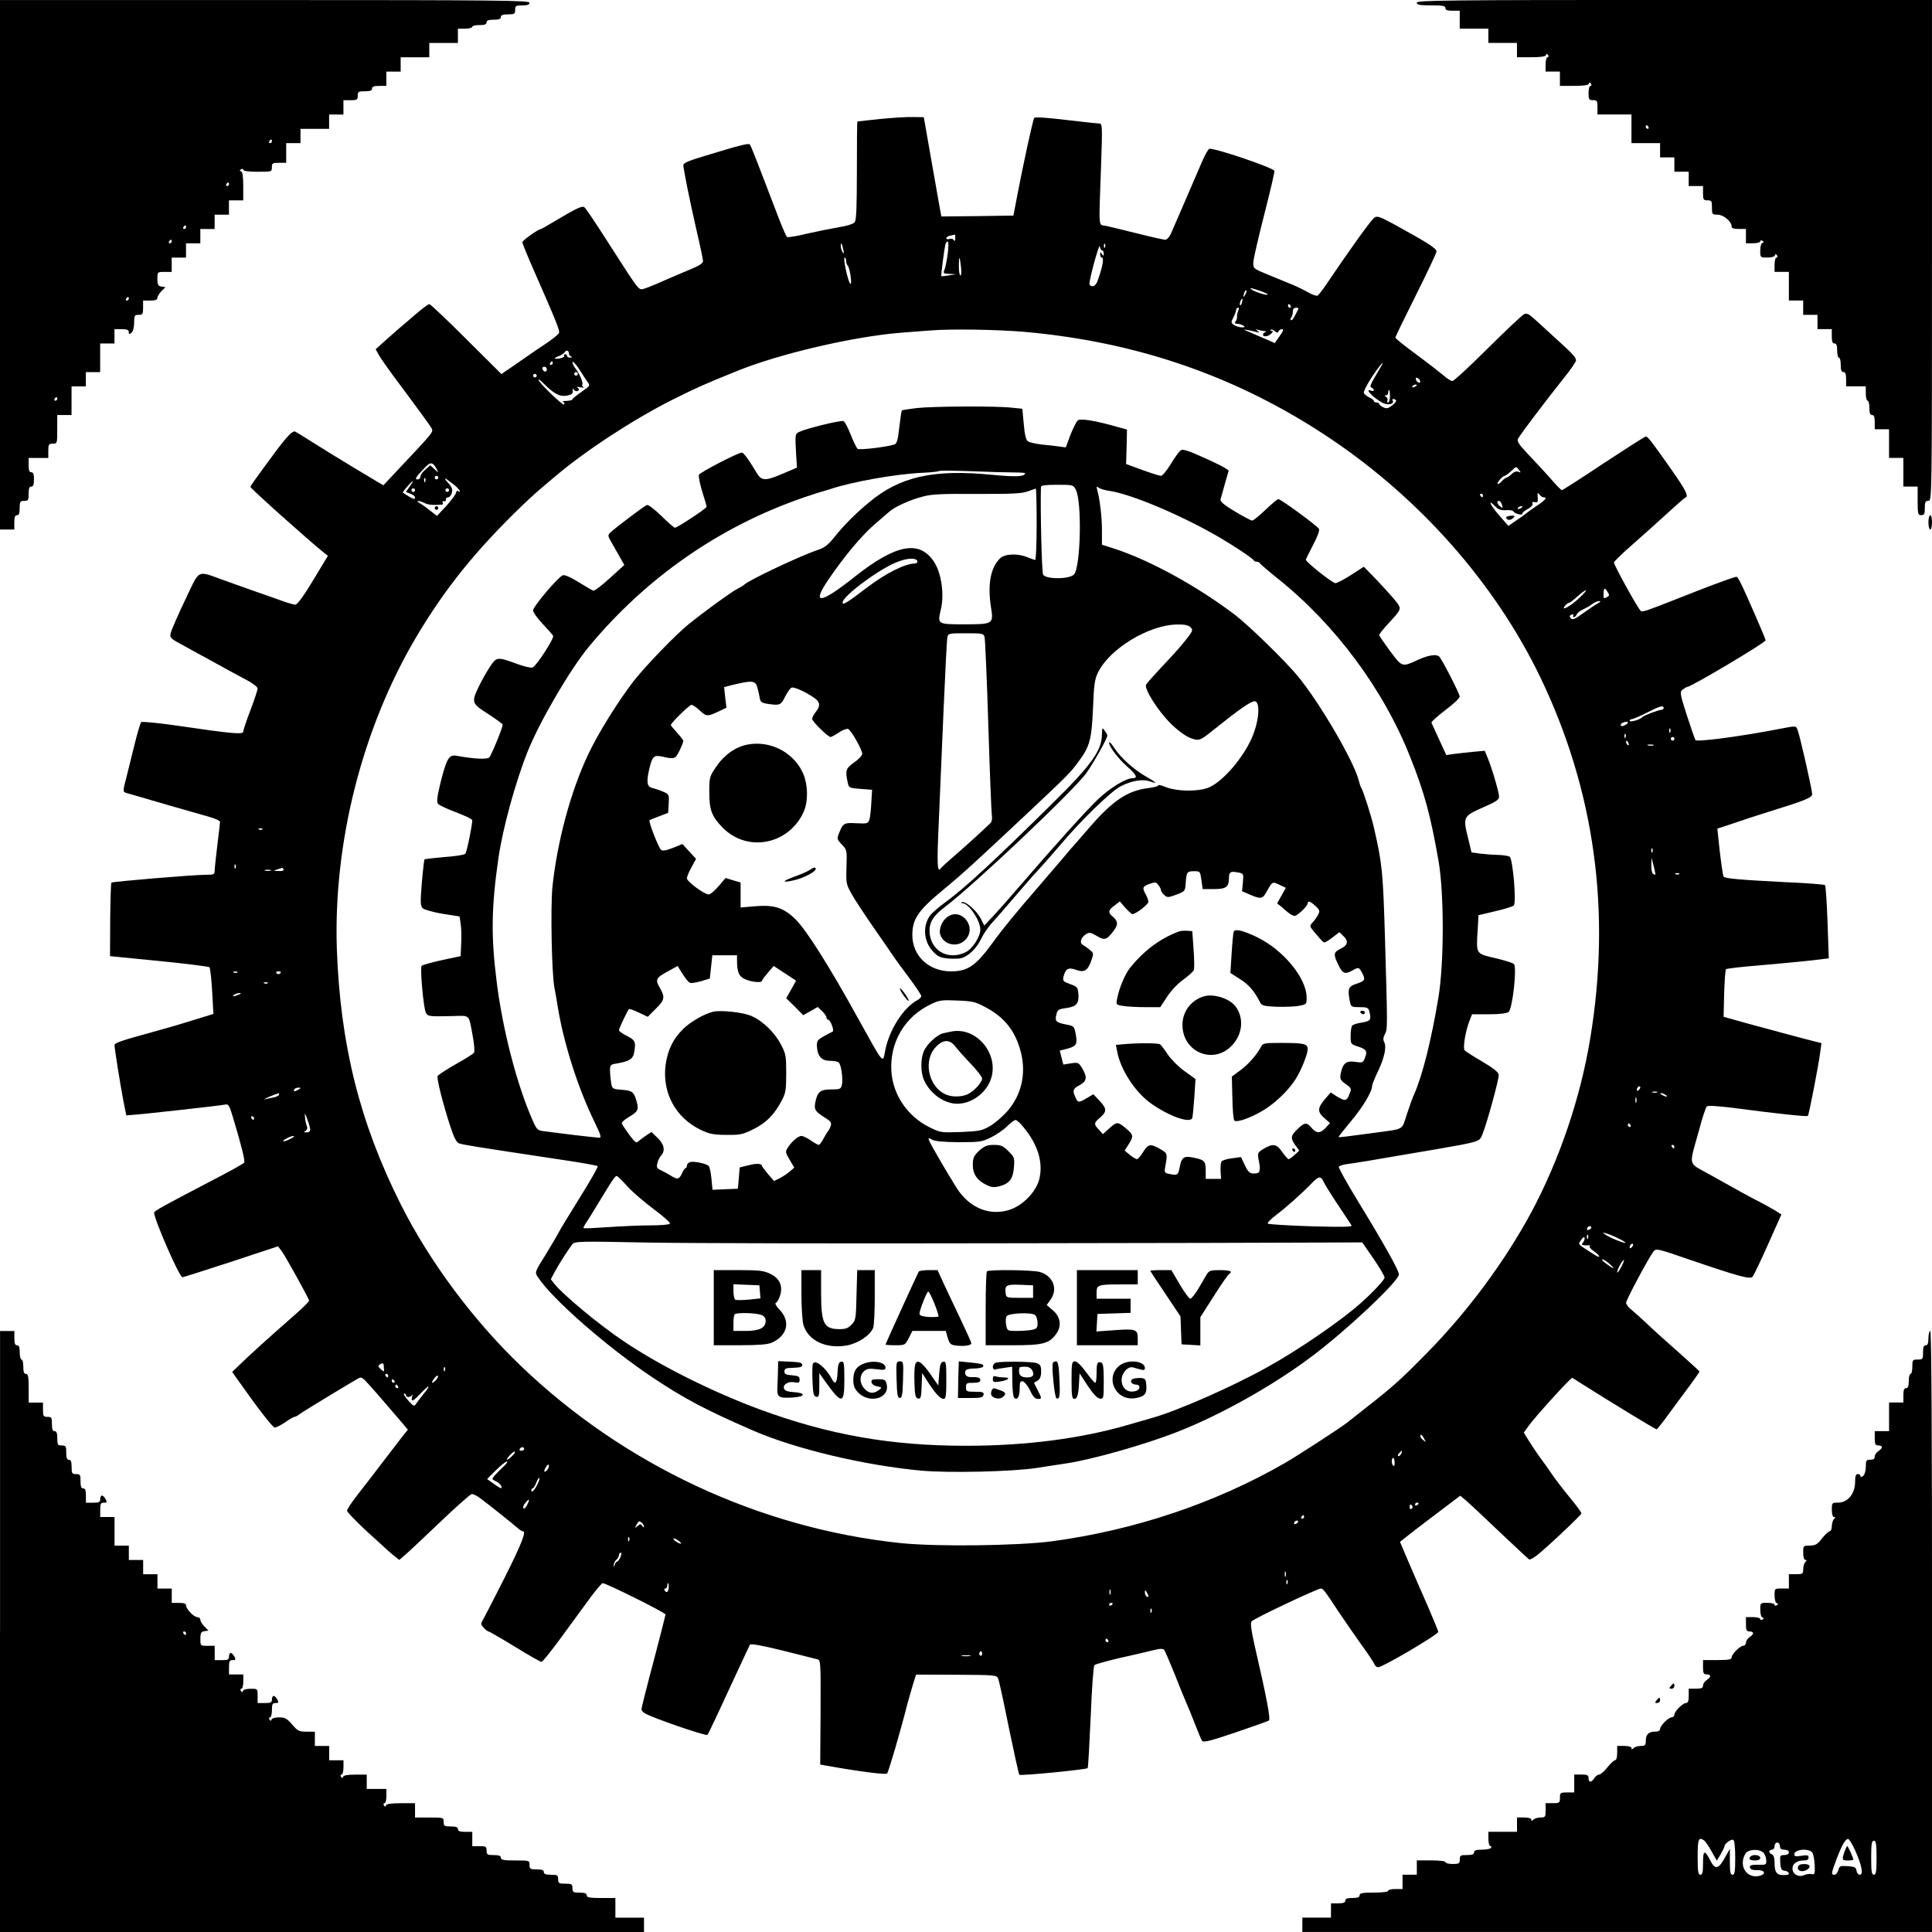 <?xml version="1.0" standalone="no"?>
<!DOCTYPE svg PUBLIC "-//W3C//DTD SVG 20010904//EN"
 "http://www.w3.org/TR/2001/REC-SVG-20010904/DTD/svg10.dtd">
<svg version="1.0" xmlns="http://www.w3.org/2000/svg"
 width="1080pt" height="1080pt" viewBox="0 0 1080 1080"
 preserveAspectRatio="xMidYMid meet">

<g transform="translate(0,1080) scale(0.1,-0.1)"
fill="#000000" stroke="none">
<path d="M0 9320 l0 -1480 40 0 40 0 0 40 c0 29 4 40 15 40 11 0 15 11 15 40
0 36 3 40 25 40 23 0 25 4 25 40 0 29 4 40 15 40 11 0 15 11 15 40 0 29 -4 40
-15 40 -11 0 -15 11 -15 40 l0 40 55 0 55 0 0 40 c0 36 3 40 25 40 25 0 25 1
25 80 l0 80 40 0 40 0 0 80 0 80 40 0 40 0 0 40 0 40 40 0 40 0 0 80 0 80 40
0 40 0 0 40 0 40 40 0 c30 0 40 -4 40 -16 0 -14 3 -14 15 -4 9 8 15 30 15 56
0 40 2 44 25 44 23 0 25 4 25 40 l0 40 40 0 c29 0 40 4 40 15 0 8 10 25 23 38
l22 22 -22 3 c-19 3 -23 10 -23 43 0 39 0 39 40 39 l40 0 0 40 0 40 40 0 40 0
0 40 0 40 40 0 40 0 0 40 0 40 40 0 40 0 0 40 0 40 40 0 40 0 0 40 0 40 40 0
40 0 0 79 c0 53 -4 81 -12 83 -9 3 -9 6 0 12 7 4 12 2 12 -3 0 -7 30 -11 80
-11 79 0 80 0 80 25 0 23 4 25 40 25 l40 0 0 55 0 55 40 0 40 0 0 40 0 40 80
0 80 0 0 40 0 40 40 0 40 0 0 40 0 40 40 0 c36 0 40 3 40 25 0 23 4 25 40 25
29 0 40 4 40 15 0 11 11 15 40 15 l40 0 0 40 0 40 40 0 40 0 0 40 0 40 80 0
80 0 0 40 0 40 80 0 80 0 0 40 0 40 40 0 c22 0 40 5 40 10 0 6 18 10 40 10 29
0 40 4 40 15 0 11 11 15 40 15 29 0 40 4 40 15 0 11 11 15 40 15 36 0 40 3 40
25 0 23 4 25 40 25 29 0 40 4 40 15 0 13 -171 15 -1480 15 l-1480 0 0 -1480z
m1520 690 c0 -5 -5 -10 -11 -10 -5 0 -7 5 -4 10 3 6 8 10 11 10 2 0 4 -4 4
-10z m-240 -240 c0 -5 -5 -10 -11 -10 -5 0 -7 5 -4 10 3 6 8 10 11 10 2 0 4
-4 4 -10z m-240 -240 c0 -5 -5 -10 -11 -10 -5 0 -7 5 -4 10 3 6 8 10 11 10 2
0 4 -4 4 -10z m-80 -80 c0 -5 -5 -10 -11 -10 -5 0 -7 5 -4 10 3 6 8 10 11 10
2 0 4 -4 4 -10z m-240 -320 c0 -5 -5 -10 -11 -10 -5 0 -7 5 -4 10 3 6 8 10 11
10 2 0 4 -4 4 -10z m-400 -560 c0 -5 -5 -10 -11 -10 -5 0 -7 5 -4 10 3 6 8 10
11 10 2 0 4 -4 4 -10z"/>
<path d="M7920 10785 c0 -12 16 -15 80 -15 64 0 80 -3 80 -15 0 -11 11 -15 40
-15 l40 0 0 -50 0 -50 80 0 80 0 0 -40 0 -40 80 0 80 0 0 -40 0 -40 79 0 c53
0 81 4 83 12 3 9 6 9 12 0 4 -7 2 -12 -3 -12 -6 0 -11 -18 -11 -40 l0 -40 40
0 40 0 0 -40 0 -40 79 0 c53 0 81 4 83 12 3 9 6 9 12 0 4 -7 2 -12 -3 -12 -6
0 -11 -18 -11 -40 0 -36 3 -40 25 -40 23 0 25 -4 25 -40 l0 -40 95 0 95 0 0
-80 0 -80 80 0 80 0 0 -40 0 -40 40 0 40 0 0 -40 0 -40 40 0 40 0 0 -40 0 -40
40 0 40 0 0 -40 c0 -36 3 -40 25 -40 23 0 25 -4 25 -40 0 -38 1 -40 31 -40 33
0 79 -38 79 -66 0 -10 12 -14 40 -14 l40 0 0 -40 0 -40 40 0 c22 0 40 5 40 11
0 5 5 7 12 3 9 -6 9 -9 0 -12 -7 -2 -12 -21 -12 -43 0 -39 0 -39 39 -39 22 0
41 5 43 12 3 9 6 9 12 0 4 -7 2 -12 -3 -12 -6 0 -11 -18 -11 -40 l0 -40 40 0
40 0 0 -80 0 -80 40 0 40 0 0 -40 0 -40 40 0 40 0 0 -40 0 -40 40 0 40 0 0
-40 c0 -29 4 -40 15 -40 11 0 15 -11 15 -40 0 -22 5 -40 10 -40 6 0 10 -18 10
-40 0 -29 4 -40 15 -40 11 0 15 -11 15 -40 l0 -40 55 0 55 0 0 -40 c0 -22 5
-40 10 -40 6 0 10 -18 10 -40 0 -29 4 -40 15 -40 11 0 15 -11 15 -40 l0 -40
40 0 40 0 0 -80 0 -80 40 0 40 0 0 -80 0 -80 40 0 40 0 0 -80 c0 -73 2 -80 20
-80 17 0 20 7 20 40 0 33 3 40 20 40 20 0 20 7 20 1400 l0 1400 -1440 0
c-1273 0 -1440 -2 -1440 -15z m1295 -695 c3 -5 1 -10 -4 -10 -6 0 -11 5 -11
10 0 6 2 10 4 10 3 0 8 -4 11 -10z"/>
<path d="M4920 10135 c-69 -8 -126 -14 -127 -14 -2 -1 -3 -124 -3 -274 0 -203
-3 -277 -12 -289 -8 -10 -43 -21 -88 -28 -41 -7 -121 -23 -178 -36 -56 -14
-107 -22 -112 -19 -5 3 -24 47 -44 98 -128 335 -158 413 -165 420 -7 7 -60 -6
-246 -63 -100 -30 -125 -41 -125 -54 0 -20 38 -209 74 -365 20 -85 36 -162 36
-171 0 -10 -21 -25 -57 -40 -32 -13 -102 -43 -155 -66 -53 -24 -108 -46 -121
-49 -27 -7 -24 -11 -185 240 -96 150 -137 210 -146 217 -12 8 -43 -6 -149 -69
-48 -29 -90 -53 -92 -53 -15 0 -105 -64 -105 -74 0 -7 29 -77 64 -157 125
-284 146 -337 141 -350 -3 -8 -34 -33 -68 -56 -34 -22 -93 -63 -132 -90 -38
-27 -82 -57 -96 -66 l-26 -18 -197 196 c-107 107 -200 195 -206 195 -6 0 -41
-26 -78 -58 -37 -32 -80 -69 -96 -82 -16 -14 -51 -45 -77 -68 l-49 -44 17 -31
c9 -18 75 -111 148 -207 72 -97 137 -186 144 -198 15 -29 30 -10 -205 -260
l-61 -65 -154 92 c-85 51 -192 117 -239 147 -47 30 -91 57 -99 61 -15 7 -44
-23 -107 -107 -116 -157 -144 -196 -144 -202 0 -8 325 -299 409 -366 l24 -19
-82 -136 c-53 -88 -89 -137 -100 -137 -9 0 -41 9 -71 20 -30 11 -95 34 -145
51 -49 17 -130 46 -180 64 -159 57 -135 69 -221 -111 -41 -86 -77 -169 -80
-184 -6 -25 -1 -30 78 -72 45 -25 103 -57 128 -70 77 -43 152 -84 218 -119 36
-19 62 -39 62 -48 0 -9 -18 -63 -40 -121 -22 -57 -40 -111 -40 -119 0 -18 -59
-13 -352 30 -116 17 -214 27 -219 22 -4 -4 -22 -64 -39 -133 -17 -69 -37 -151
-45 -182 -19 -72 -19 -75 3 -81 91 -27 419 -122 464 -134 32 -9 58 -21 58 -27
0 -6 -7 -65 -15 -131 -8 -66 -15 -130 -15 -142 0 -21 -5 -23 -47 -23 -71 0
-524 -38 -530 -44 -3 -3 -6 -96 -7 -208 l-1 -203 274 -27 c151 -15 278 -31
282 -35 4 -4 11 -65 15 -135 l7 -126 -114 -35 c-63 -20 -166 -50 -229 -67
-165 -45 -210 -60 -210 -72 0 -18 32 -219 49 -308 l17 -85 39 3 c70 5 489 52
512 57 20 5 25 -2 47 -77 48 -160 67 -238 61 -247 -3 -6 -90 -54 -193 -107
-262 -137 -306 -161 -310 -172 -7 -22 140 -362 158 -362 4 0 126 39 271 86
l263 87 20 -26 c17 -21 142 -246 154 -277 2 -4 -34 -40 -80 -80 -147 -129
-252 -224 -301 -272 l-49 -47 23 -33 c119 -169 203 -278 215 -278 9 0 35 14
59 30 24 17 48 30 52 30 5 0 18 7 28 15 17 13 239 148 318 194 27 16 28 16 65
-24 20 -22 60 -67 88 -100 28 -33 70 -82 93 -108 l41 -49 -25 -31 c-14 -18
-65 -84 -113 -147 -48 -63 -113 -148 -145 -188 -31 -40 -57 -79 -57 -87 0 -7
48 -57 107 -112 60 -54 110 -100 113 -103 3 -3 20 -18 38 -33 l34 -27 36 31
c21 18 108 100 195 183 87 83 165 152 173 154 7 2 31 -9 51 -25 51 -38 183
-144 207 -165 11 -10 24 -18 29 -18 20 0 -6 -68 -101 -257 -55 -109 -108 -212
-118 -230 -18 -31 -18 -32 0 -52 11 -12 23 -21 27 -21 4 0 70 -38 147 -85 76
-47 143 -85 149 -85 6 0 57 64 114 142 57 78 130 177 161 220 32 43 62 78 67
78 20 0 351 -165 351 -175 0 -5 -30 -123 -66 -260 -37 -138 -67 -258 -68 -268
-1 -13 14 -25 54 -41 106 -43 309 -111 315 -104 3 3 57 116 118 249 62 134
116 249 119 255 5 7 62 -3 180 -32 95 -24 183 -46 195 -49 21 -5 21 -5 20
-297 l-2 -292 40 -7 c179 -32 327 -51 334 -43 8 9 74 234 112 384 11 41 27 96
35 122 l15 47 226 -1 c218 -1 225 -2 233 -22 5 -12 32 -136 60 -276 29 -140
55 -258 58 -261 8 -7 373 29 382 37 3 3 10 132 17 286 6 154 15 284 21 290 5
5 67 22 138 39 71 16 155 35 186 43 43 11 59 11 66 3 5 -7 30 -66 57 -132 26
-66 55 -138 65 -160 10 -22 32 -76 49 -120 17 -44 35 -87 40 -95 8 -12 37 -5
186 45 97 33 182 63 188 67 11 7 -13 131 -81 426 -17 76 -23 118 -16 128 8 14
368 184 388 184 12 0 25 -17 99 -130 35 -52 92 -135 128 -185 36 -49 68 -98
72 -108 3 -9 13 -17 21 -17 25 0 336 183 336 198 0 4 -26 68 -58 142 -33 74
-81 186 -108 248 l-48 113 34 27 c18 15 94 73 168 129 l135 102 31 -26 c17
-14 102 -94 189 -177 88 -83 162 -152 166 -154 4 -1 21 8 39 21 48 36 252 228
252 237 0 5 -21 35 -47 67 -58 71 -103 129 -125 163 -9 14 -35 50 -57 80 -22
30 -52 75 -66 98 l-27 44 26 36 c37 52 238 273 245 270 3 -2 40 -25 81 -51
128 -81 384 -237 390 -237 3 0 35 39 70 88 35 48 88 119 117 158 29 40 53 74
53 77 0 3 -53 51 -117 108 -65 57 -145 129 -178 161 -33 31 -72 66 -87 78 -16
12 -28 29 -28 38 0 15 123 246 153 286 14 19 21 17 212 -49 270 -92 327 -107
342 -92 6 7 45 88 86 180 l75 168 -36 23 c-21 12 -59 34 -87 48 -57 29 -126
67 -279 153 -123 69 -116 39 -59 245 18 69 38 129 44 135 6 6 57 3 147 -8 248
-33 412 -50 418 -45 6 6 59 278 69 355 l7 52 -44 11 c-57 14 -190 50 -363 97
l-140 39 3 129 c2 72 7 133 10 137 4 4 90 14 192 22 102 9 230 21 284 27 l99
12 -7 201 c-4 110 -10 204 -14 208 -4 4 -106 12 -227 17 -250 13 -333 20 -340
31 -5 8 -19 109 -29 211 l-6 57 88 29 c48 17 134 45 192 63 210 65 250 81 250
101 0 24 -67 319 -80 354 -11 30 -4 29 -105 10 -210 -41 -460 -74 -467 -62 -5
7 -26 70 -49 140 -39 123 -40 129 -22 143 10 7 21 14 25 14 22 1 438 248 438
261 0 8 -112 266 -138 317 -9 19 -20 36 -24 38 -4 2 -103 -33 -220 -79 -302
-119 -308 -121 -317 -111 -21 22 -151 259 -149 270 2 7 50 54 108 104 58 51
145 129 194 174 48 44 92 83 97 84 20 8 5 39 -80 160 -108 154 -130 182 -141
182 -5 0 -111 -68 -236 -150 -124 -83 -229 -150 -233 -150 -4 0 -34 30 -66 68
-33 37 -88 97 -124 134 -52 55 -62 71 -55 86 10 20 150 206 257 340 37 46 67
90 67 97 0 17 -20 39 -110 120 -41 38 -94 86 -118 108 -34 31 -47 38 -62 31
-11 -5 -102 -91 -203 -191 -101 -101 -190 -183 -198 -183 -8 0 -30 14 -49 31
-19 16 -87 69 -152 117 -65 48 -118 90 -118 95 0 4 52 111 115 237 63 126 115
236 115 244 0 18 -47 48 -246 157 -78 42 -89 45 -107 27 -31 -33 -132 -174
-270 -378 -17 -25 -36 -48 -41 -52 -6 -4 -29 4 -52 17 -23 13 -63 33 -90 44
-27 11 -87 36 -134 55 -83 34 -85 35 -84 68 0 18 28 139 61 268 33 129 59 240
57 245 -7 18 -341 131 -364 123 -6 -2 -24 -33 -39 -68 -115 -268 -164 -379
-176 -407 -8 -18 -22 -33 -31 -33 -9 0 -77 15 -152 34 -76 19 -155 38 -177 43
-47 10 -43 -33 -30 336 8 229 7 237 -11 237 -10 0 -95 9 -188 20 -105 13 -172
17 -175 11 -7 -11 -61 -258 -94 -431 l-22 -115 -202 -3 -201 -2 -13 72 c-7 40
-29 165 -49 278 l-36 205 -59 1 c-33 1 -116 -4 -185 -11z m420 -667 c0 -16 -3
-19 -8 -10 -5 7 -16 10 -25 6 -9 -3 -17 -1 -17 4 0 6 10 13 23 15 12 2 23 5
25 6 1 0 2 -9 2 -21z m-42 -85 c-5 -38 -13 -78 -18 -90 -9 -21 -7 -23 28 -24
l37 -2 -40 -6 c-22 -4 -41 -6 -43 -5 -3 2 17 159 24 182 2 6 7 12 12 12 5 0 5
-30 0 -67z m-584 22 c5 -22 4 -26 -4 -15 -5 8 -10 24 -10 34 0 26 6 18 14 -19z
m1447 -5 c5 0 9 -8 9 -17 0 -15 -2 -16 -10 -3 -8 13 -10 12 -10 -2 0 -10 4
-18 10 -18 12 0 4 -48 -18 -112 -11 -34 -21 -48 -34 -48 -10 0 -18 6 -18 13 0
30 55 230 58 210 2 -13 8 -23 13 -23z m16 18 c-3 -8 -6 -5 -6 6 -1 11 2 17 5
13 3 -3 4 -12 1 -19z m-1447 -76 c0 -10 4 -22 9 -27 5 -6 13 -32 16 -60 10
-72 -9 -46 -27 38 -8 37 -11 67 -7 67 5 0 9 -8 9 -18z m642 -34 c3 -27 2 -48
-3 -48 -5 0 -9 23 -9 52 0 62 5 60 12 -4z m1672 -134 c26 -9 45 -18 42 -21 -5
-6 -76 17 -90 29 -14 11 -6 10 48 -8z m-83 -21 c-12 -20 -14 -14 -5 12 4 9 9
14 11 11 3 -2 0 -13 -6 -23z m-18 -43 c-3 -12 -8 -19 -11 -16 -5 6 5 36 12 36
2 0 2 -9 -1 -20z m272 -20 c3 -5 1 -10 -4 -10 -6 0 -11 5 -11 10 0 6 2 10 4
10 3 0 8 -4 11 -10z m-293 -27 c-4 -10 -8 -25 -7 -33 1 -8 -3 -21 -8 -27 -7
-9 -4 -13 9 -13 11 0 26 -5 34 -10 12 -8 10 -10 -10 -10 -14 1 -33 7 -43 14
-16 12 -16 16 -2 42 8 16 15 35 15 42 0 6 5 12 10 12 7 0 7 -7 2 -17z m336 10
c-24 -49 -33 -63 -40 -63 -5 0 -6 6 -1 13 4 6 8 17 9 22 0 6 2 16 2 23 1 6 9
12 18 12 9 0 14 -3 12 -7z m-1533 -128 c636 -56 1198 -252 1711 -596 505 -339
922 -812 1174 -1334 304 -632 398 -1309 279 -2023 -55 -333 -173 -678 -330
-971 -148 -274 -355 -553 -580 -782 -171 -173 -177 -179 -449 -392 -34 -27
-280 -187 -345 -224 -389 -225 -843 -377 -1305 -439 -191 -25 -643 -31 -845
-10 -786 82 -1546 436 -2124 991 -267 256 -510 583 -671 903 -229 456 -338
893 -357 1427 -20 595 142 1233 442 1741 161 272 334 487 590 734 61 59 93 87
191 169 173 146 439 319 654 427 139 69 172 84 355 158 239 98 652 194 920
216 72 5 148 12 170 13 111 9 369 5 520 -8z m1295 0 c20 -6 22 -5 10 5 -13 10
-12 11 3 6 10 -3 26 -6 35 -7 11 0 12 -2 5 -6 -7 -2 -13 -9 -13 -14 0 -14 30
-11 46 6 11 11 12 15 3 15 -7 0 -9 3 -6 6 4 4 14 1 23 -7 13 -11 18 -11 21 -1
3 6 11 12 19 12 11 0 8 -10 -13 -39 l-27 -39 -36 16 c-55 24 -114 49 -130 56
-17 7 23 1 60 -9z m-3840 -119 c0 -8 6 -17 13 -19 7 -3 5 -6 -5 -6 -10 -1 -18
4 -18 9 0 6 -5 10 -11 10 -5 0 -8 -4 -5 -9 3 -5 -7 -11 -22 -14 -36 -7 -41 0
-9 12 14 5 28 15 32 20 9 16 25 13 25 -3z m-90 -56 c0 -5 -5 -10 -11 -10 -5 0
-7 5 -4 10 3 6 8 10 11 10 2 0 4 -4 4 -10z m162 -56 c10 -16 24 -38 33 -50 15
-20 13 -22 -35 -55 -27 -19 -50 -37 -50 -41 0 -5 -15 -8 -32 -9 -18 0 -27 -3
-20 -6 6 -2 9 -9 6 -14 -6 -10 -144 124 -144 138 0 5 11 -3 25 -17 61 -62 95
-80 138 -71 24 6 31 12 29 27 -2 14 -1 16 6 5 6 -7 15 -10 22 -6 9 6 9 10 -1
17 -9 6 -4 7 16 3 17 -3 24 -2 17 1 -6 3 -10 9 -7 14 6 10 -13 57 -37 89 -10
13 -18 29 -18 35 1 12 26 -17 52 -60z m4457 19 c-50 -85 -55 -95 -41 -100 6
-3 12 -9 12 -14 0 -4 -7 -6 -15 -3 -41 16 9 -38 62 -67 30 -17 70 -8 58 12 -7
10 8 12 19 2 3 -4 -6 -17 -21 -29 -22 -17 -32 -20 -50 -11 -13 6 -23 14 -23
19 0 4 -7 8 -15 8 -8 0 -15 4 -15 8 0 5 -11 14 -25 20 -14 7 -28 18 -31 25 -3
8 18 48 46 91 52 78 80 105 39 39z m-4652 2 c0 -18 -19 -15 -25 3 -2 7 3 12
11 12 7 0 14 -7 14 -15z m173 -25 c0 -5 -4 -10 -10 -10 -5 0 -10 5 -10 10 0 6
5 10 10 10 6 0 10 -4 10 -10z m-230 -10 c0 -5 -4 -10 -10 -10 -5 0 -10 5 -10
10 0 6 5 10 10 10 6 0 10 -4 10 -10z m4938 -28 c6 -18 -15 -14 -22 4 -4 10 -1
14 6 12 6 -2 14 -10 16 -16z m-18 -26 c0 -2 -7 -7 -16 -10 -8 -3 -12 -2 -9 4
6 10 25 14 25 6z m-150 -61 c0 -19 -5 -35 -11 -35 -5 0 -7 5 -3 11 3 6 0 15
-7 20 -10 6 -11 9 -1 9 6 0 12 7 12 15 0 8 2 15 5 15 3 0 5 -16 5 -35z m-5328
-409 c10 -21 10 -20 -13 1 l-24 22 -27 -24 c-16 -13 -28 -31 -28 -40 0 -8 -7
-15 -16 -15 -18 0 -10 13 41 66 32 34 45 32 67 -10z m6049 -3 c12 -15 12 -16
-4 -10 -11 4 -25 -1 -37 -13 -11 -11 -24 -20 -28 -20 -5 0 -17 -9 -27 -20 -10
-11 -20 -18 -23 -15 -6 6 28 45 39 45 4 0 20 11 35 25 32 30 28 29 45 8z
m-6041 -43 c0 -5 -4 -10 -10 -10 -5 0 -10 5 -10 10 0 6 5 10 10 10 6 0 10 -4
10 -10z m-73 -22 c-3 -8 -6 -5 -6 6 -1 11 2 17 5 13 3 -3 4 -12 1 -19z m160
-17 c30 -24 47 -51 23 -36 -5 3 -10 0 -10 -8 0 -7 -24 -40 -53 -73 l-54 -58
-39 30 c-21 17 -48 36 -59 42 -27 15 0 15 28 0 19 -10 50 -13 98 -9 5 1 7 6 4
11 -4 6 -1 9 7 8 7 -2 12 3 11 10 -2 6 4 12 12 12 8 0 18 12 21 26 5 19 0 32
-22 56 -31 34 -18 29 33 -11z m-247 -11 l-21 -30 25 -10 c14 -5 26 -14 26 -20
0 -16 -11 -11 -68 26 -4 3 49 64 55 64 3 0 -5 -13 -17 -30z m30 -20 c0 -5 -4
-10 -10 -10 -5 0 -10 5 -10 10 0 6 5 10 10 10 6 0 10 -4 10 -10z m190 0 c0 -5
-4 -10 -10 -10 -5 0 -10 5 -10 10 0 6 5 10 10 10 6 0 10 -4 10 -10z m6119 -40
c23 0 10 -16 -42 -50 -28 -19 -54 -38 -57 -41 -3 -3 -26 -20 -52 -37 l-46 -32
-42 48 c-41 46 -65 82 -56 82 3 0 14 -10 26 -22 15 -16 30 -21 57 -20 20 2 39
-1 42 -6 9 -14 51 -25 51 -13 0 6 14 18 31 26 18 10 29 22 26 30 -4 8 1 11 13
8 15 -4 18 1 16 27 -2 27 0 29 9 16 7 -9 17 -16 24 -16z m-339 10 c0 -5 -2
-10 -4 -10 -3 0 -8 5 -11 10 -3 6 -1 10 4 10 6 0 11 -4 11 -10z m104 -46 c9
-24 7 -28 -9 -14 -17 14 -20 30 -6 30 5 0 12 -7 15 -16z m116 -18 c0 -2 -7 -7
-16 -10 -8 -3 -12 -2 -9 4 6 10 25 14 25 6z m477 -476 c11 -16 10 -21 -6 -29
-16 -9 -18 -6 -17 19 1 35 7 37 23 10z m-160 -34 c-47 -45 -107 -77 -78 -42 7
9 17 16 22 16 4 0 25 16 46 35 21 19 42 35 48 35 5 0 -12 -20 -38 -44z m105
-29 c-12 -6 -49 -31 -81 -54 -48 -35 -61 -40 -70 -29 -9 10 -8 15 4 20 9 3 13
2 10 -4 -3 -6 -2 -10 3 -10 6 0 12 7 16 15 3 8 18 21 33 27 15 7 39 20 52 30
13 10 31 18 40 18 11 0 9 -4 -7 -13z m368 -586 c0 -4 -6 -8 -12 -9 -20 -1
-102 -33 -108 -41 -9 -13 -70 -31 -70 -20 0 5 6 9 13 9 6 0 46 17 87 38 71 36
90 41 90 23z m-210 -91 c-19 -12 -30 -12 -30 -1 0 10 31 20 40 14 2 -2 -2 -8
-10 -13z m247 -42 c-3 -8 -6 -5 -6 6 -1 11 2 17 5 13 3 -3 4 -12 1 -19z m-250
-30 c-3 -8 -6 -5 -6 6 -1 11 2 17 5 13 3 -3 4 -12 1 -19z m273 -8 c0 -5 -4
-10 -10 -10 -5 0 -10 5 -10 10 0 6 5 10 10 10 6 0 10 -4 10 -10z m-256 -26 c3
-8 2 -12 -4 -9 -6 3 -10 10 -10 16 0 14 7 11 14 -7z m139 -11 c-7 -2 -21 -2
-30 0 -10 3 -4 5 12 5 17 0 24 -2 18 -5z m-7776 -469 c-3 -3 -12 -4 -19 -1 -8
3 -5 6 6 6 11 1 17 -2 13 -5z m7770 -126 c-3 -8 -6 -5 -6 6 -1 11 2 17 5 13 3
-3 4 -12 1 -19z m17 -127 c-2 -1 -7 0 -13 4 -6 3 -11 25 -10 48 l1 42 12 -45
c6 -25 11 -47 10 -49z m-7937 37 c-3 -8 -6 -5 -6 6 -1 11 2 17 5 13 3 -3 4
-12 1 -19z m268 -8 c4 -6 -7 -10 -27 -9 -31 1 -32 1 -8 9 14 4 26 8 27 9 1 1
5 -3 8 -9z m-72 -7 c-7 -2 -21 -2 -30 0 -10 3 -4 5 12 5 17 0 24 -2 18 -5z
m7874 -19 c-3 -3 -12 -4 -19 -1 -8 3 -5 6 6 6 11 1 17 -2 13 -5z m-8060 -550
c-3 -3 -12 -4 -19 -1 -8 3 -5 6 6 6 11 1 17 -2 13 -5z m243 2 c0 -11 -19 -15
-25 -6 -3 5 1 10 9 10 9 0 16 -2 16 -4z m-73 -62 c-3 -3 -12 -4 -19 -1 -8 3
-5 6 6 6 11 1 17 -2 13 -5z m-162 -64 c-27 -12 -43 -12 -25 0 8 5 22 9 30 9
10 0 8 -3 -5 -9z m7827 -532 c-7 -7 -12 -8 -12 -2 0 14 12 26 19 19 2 -3 -1
-11 -7 -17z m-7492 2 c-20 -13 -33 -13 -25 0 3 6 14 10 23 10 15 0 15 -2 2
-10z m7593 -17 c-7 -2 -19 -2 -25 0 -7 3 -2 5 12 5 14 0 19 -2 13 -5z m-7703
-12 c0 -5 -12 -11 -27 -15 -16 -3 -39 -8 -53 -11 -18 -4 47 25 78 34 1 1 2 -3
2 -8z m7750 -1 c8 -5 11 -10 5 -10 -5 0 -17 5 -25 10 -8 5 -10 10 -5 10 6 0
17 -5 25 -10z m-163 -42 c-3 -7 -5 -2 -5 12 0 14 2 19 5 13 2 -7 2 -19 0 -25z
m-7419 -125 c11 -34 7 -43 -17 -43 -13 0 -14 2 -2 9 9 6 11 16 6 27 -4 11 -9
33 -10 49 -3 32 1 25 23 -42z m-308 37 c0 -5 -2 -10 -4 -10 -3 0 -8 5 -11 10
-3 6 -1 10 4 10 6 0 11 -4 11 -10z m7695 -40 c3 -5 1 -10 -4 -10 -6 0 -11 5
-11 10 0 6 2 10 4 10 3 0 8 -4 11 -10z m-7489 -75 c-15 -8 -33 -15 -40 -15
-16 1 36 29 54 30 8 0 2 -7 -14 -15z m7734 -45 c0 -5 -2 -10 -4 -10 -3 0 -8 5
-11 10 -3 6 -1 10 4 10 6 0 11 -4 11 -10z m-471 -461 c-16 -10 -23 -4 -14 10
3 6 11 8 17 5 6 -4 5 -9 -3 -15z m158 -52 c24 -11 41 -22 39 -24 -5 -5 -87 28
-111 45 -19 13 -19 14 5 7 14 -4 44 -16 67 -28z m-170 1 c-3 -8 -6 -5 -6 6 -1
11 2 17 5 13 3 -3 4 -12 1 -19z m-27 -23 c-10 -12 -9 -15 6 -16 11 -1 23 -1
27 0 5 1 6 -2 3 -7 -2 -4 9 -17 25 -27 16 -11 29 -24 29 -29 0 -4 -12 0 -27
10 -100 64 -92 56 -75 82 9 14 18 20 20 13 2 -6 -2 -18 -8 -26z m272 -27 c-7
-7 -12 -8 -12 -2 0 14 12 26 19 19 2 -3 -1 -11 -7 -17z m-125 -93 c36 -32 26
-32 -17 0 -19 14 -29 25 -23 25 7 0 25 -11 40 -25z m64 -21 c-12 -21 -21 -33
-21 -25 0 15 32 72 38 67 2 -2 -6 -21 -17 -42z m-6915 -560 c2 -24 1 -25 -17
-8 -15 13 -17 19 -7 26 20 12 23 10 24 -18z m341 -16 c-3 -8 -6 -5 -6 6 -1 11
2 17 5 13 3 -3 4 -12 1 -19z m-317 -28 c0 -5 -2 -10 -4 -10 -3 0 -8 5 -11 10
-3 6 -1 10 4 10 6 0 11 -4 11 -10z m267 -25 c-24 -23 -30 -18 -10 9 10 13 19
20 21 15 2 -5 -3 -16 -11 -24z m-232 -5 c3 -5 1 -10 -4 -10 -6 0 -11 5 -11 10
0 6 2 10 4 10 3 0 8 -4 11 -10z m20 -30 c3 -5 1 -10 -4 -10 -6 0 -11 5 -11 10
0 6 2 10 4 10 3 0 8 -4 11 -10z m143 -42 c-19 -24 -39 -50 -44 -58 -7 -13 -15
-10 -43 22 -18 21 -28 38 -22 38 6 0 11 -4 11 -10 0 -14 27 -12 34 3 3 6 3 2
0 -10 -8 -33 4 -28 47 17 50 53 61 51 17 -2z m5593 -250 c11 -21 11 -22 -4 -9
-10 7 -17 17 -17 22 0 15 9 10 21 -13z m-5031 -58 c0 -5 -7 -10 -16 -10 -8 0
-12 5 -9 10 3 6 10 10 16 10 5 0 9 -4 9 -10z m-68 -40 c-30 -29 -40 -25 -12 5
13 14 26 23 28 20 3 -3 -4 -14 -16 -25z m4972 15 c-4 -8 -11 -15 -16 -15 -6 0
-5 6 2 15 7 8 14 15 16 15 2 0 1 -7 -2 -15z m-38 -50 c1 -14 -2 -22 -7 -19
-11 6 -12 44 -1 44 4 0 8 -11 8 -25z m-4981 -23 c-16 -15 -38 -37 -49 -49 -18
-22 -18 -22 7 -34 14 -6 27 -19 30 -29 4 -14 -4 -12 -38 12 l-42 30 49 49 c27
27 55 49 61 49 7 0 -1 -13 -18 -28z m245 -18 c-18 -21 -24 -10 -8 15 7 12 14
17 16 11 2 -6 -2 -17 -8 -26z m-56 -82 c-16 -33 -34 -50 -34 -33 0 6 4 11 8
11 4 0 13 14 20 32 6 17 14 29 17 26 3 -2 -2 -19 -11 -36z m-58 -116 c-8 -15
-17 -23 -20 -17 -4 5 1 19 11 30 22 27 27 21 9 -13z m4984 10 c0 -3 -4 -8 -10
-11 -5 -3 -10 -1 -10 4 0 6 5 11 10 11 6 0 10 -2 10 -4z m-35 -15 c3 -5 1 -12
-5 -16 -5 -3 -10 1 -10 9 0 18 6 21 15 7z m-605 -61 c0 -5 -5 -10 -11 -10 -5
0 -7 5 -4 10 3 6 8 10 11 10 2 0 4 -4 4 -10z m-3690 -54 c0 -6 -4 -5 -9 3 -8
13 -12 13 -27 0 -16 -13 -16 -12 -5 9 10 19 15 21 27 11 8 -6 14 -17 14 -23z
m3655 24 c-3 -5 -11 -10 -16 -10 -6 0 -7 5 -4 10 3 6 11 10 16 10 6 0 7 -4 4
-10z m-3738 -102 c-3 -8 -6 -5 -6 6 -1 11 2 17 5 13 3 -3 4 -12 1 -19z m279
-3 c10 -8 15 -14 9 -14 -5 0 -19 6 -29 14 -11 8 -15 15 -10 15 6 0 19 -7 30
-15z m-328 -90 c-6 -14 -15 -25 -19 -25 -4 0 -10 -8 -12 -17 -4 -15 -5 -15 -6
-2 0 9 6 22 14 29 8 7 15 19 15 26 0 8 4 14 10 14 6 0 5 -10 -2 -25z m3719
-107 c-3 -7 -5 -2 -5 12 0 14 2 19 5 13 2 -7 2 -19 0 -25z m10 -40 c-3 -8 -6
-5 -6 6 -1 11 2 17 5 13 3 -3 4 -12 1 -19z m-3459 -23 c-2 -26 -12 -32 -23
-15 -3 6 -1 10 4 10 6 0 11 7 11 15 0 8 2 15 5 15 3 0 4 -11 3 -25z m2469 -37
c-3 -7 -5 -2 -5 12 0 14 2 19 5 13 2 -7 2 -19 0 -25z m213 -11 c0 -5 -4 -5
-10 -2 -5 3 -10 14 -10 23 0 15 2 15 10 2 5 -8 10 -19 10 -23z m-200 -41 c0
-3 -4 -8 -10 -11 -5 -3 -10 -1 -10 4 0 6 5 11 10 11 6 0 10 -2 10 -4z m217
-48 c-3 -8 -6 -5 -6 6 -1 11 2 17 5 13 3 -3 4 -12 1 -19z m-242 -158 c3 -5 1
-10 -4 -10 -6 0 -11 5 -11 10 0 6 2 10 4 10 3 0 8 -4 11 -10z m-705 -76 c0 -8
-5 -12 -10 -9 -6 4 -8 11 -5 16 9 14 15 11 15 -7z m-67 -11 c-13 -2 -33 -2
-45 0 -13 2 -3 4 22 4 25 0 35 -2 23 -4z"/>
<path d="M5126 8519 c-43 -5 -81 -11 -84 -13 -3 -3 -9 -46 -15 -96 -8 -72 -14
-91 -28 -95 -44 -14 -195 -32 -205 -24 -6 5 -23 41 -39 80 -15 39 -33 73 -40
75 -15 6 -206 -41 -244 -59 -28 -13 -27 -11 -20 -137 l4 -64 -75 -32 c-102
-44 -123 -44 -151 4 -43 72 -72 112 -82 112 -21 0 -235 -111 -240 -124 -3 -8
5 -50 18 -93 14 -43 25 -81 25 -86 0 -9 -164 -117 -177 -117 -5 0 -40 30 -76
66 -38 37 -73 64 -81 61 -15 -6 -183 -132 -205 -155 -13 -13 -13 -18 0 -41 8
-14 29 -51 47 -83 l32 -56 -81 -74 c-44 -40 -86 -72 -92 -70 -7 2 -44 24 -83
48 -45 28 -77 42 -88 38 -27 -10 -166 -175 -166 -196 0 -11 24 -44 53 -75 28
-30 55 -60 59 -67 7 -13 -89 -163 -114 -177 -7 -4 -45 4 -83 18 -115 42 -118
42 -154 -11 -17 -25 -47 -77 -66 -117 -41 -87 -39 -92 63 -156 39 -26 72 -50
72 -54 0 -17 -63 -171 -75 -183 -13 -12 -81 -9 -182 9 -43 8 -56 -14 -90 -148
-20 -83 -23 -109 -14 -121 6 -7 52 -29 101 -47 50 -19 90 -38 90 -44 0 -30
-31 -180 -39 -188 -6 -6 -58 -14 -117 -18 -59 -5 -109 -11 -111 -13 -2 -2 -9
-61 -15 -131 -9 -109 -8 -129 5 -142 8 -8 58 -22 110 -31 l96 -15 6 -41 c4
-23 5 -72 3 -111 l-3 -70 -104 -22 c-58 -13 -109 -27 -114 -32 -10 -10 10
-237 24 -263 11 -20 19 -21 146 -18 105 2 92 16 117 -120 8 -44 10 -79 5 -86
-5 -6 -51 -35 -103 -64 -53 -30 -98 -60 -100 -66 -5 -14 30 -155 72 -283 19
-58 33 -86 47 -92 19 -8 96 -20 560 -90 116 -17 213 -34 216 -38 4 -3 -43 -85
-103 -181 -60 -96 -112 -182 -115 -190 -4 -8 -35 -62 -70 -119 -64 -102 -64
-103 -47 -129 82 -126 391 -395 646 -565 176 -117 292 -178 553 -292 241 -105
624 -196 945 -226 155 -14 506 -6 645 15 55 9 131 20 169 26 146 22 444 107
621 177 244 96 538 262 750 422 196 147 485 420 485 457 0 22 -81 167 -227
406 -63 103 -112 191 -109 196 3 5 25 12 48 15 40 5 104 15 493 82 243 42 245
43 260 79 26 62 96 317 93 338 -2 15 -30 37 -91 73 -48 28 -93 57 -99 63 -12
12 4 110 28 169 l13 33 94 0 c59 0 99 5 110 13 22 16 48 250 30 268 -6 6 -53
21 -104 33 -109 25 -107 21 -99 153 l5 87 93 22 c51 12 98 26 104 32 16 16 -5
262 -23 273 -8 5 -36 9 -64 10 -27 0 -72 4 -99 7 l-50 7 -18 75 c-31 123 -29
127 79 175 74 32 93 44 93 61 0 24 -40 161 -64 218 l-16 39 -68 -6 c-37 -4
-85 -9 -107 -12 l-40 -6 -40 87 c-22 47 -41 90 -43 94 -2 5 33 36 77 70 45 33
81 68 81 76 0 15 -93 197 -113 222 -14 17 -59 11 -119 -16 -91 -42 -89 -43
-157 48 -33 45 -61 85 -61 90 0 5 21 32 48 61 79 86 78 84 46 127 -16 20 -63
72 -104 116 l-76 78 -71 -46 c-39 -25 -79 -46 -88 -46 -16 0 -165 118 -165
131 0 3 18 40 40 82 26 49 38 82 33 91 -10 17 -213 166 -227 166 -5 0 -37 -27
-72 -60 -34 -33 -68 -60 -74 -60 -7 0 -50 23 -97 51 -62 37 -83 56 -80 68 3 9
14 49 25 89 l21 72 -23 15 c-12 8 -69 36 -126 61 -77 35 -107 44 -119 37 -9
-6 -34 -40 -56 -77 -22 -36 -47 -66 -55 -66 -8 0 -55 15 -105 33 l-90 33 3 96
2 97 -52 14 c-125 36 -208 49 -223 37 -7 -6 -26 -43 -41 -81 l-26 -70 -37 5
c-20 3 -64 8 -98 11 -34 4 -69 12 -77 18 -11 8 -18 39 -23 97 l-8 85 -60 6
c-85 10 -435 8 -529 -2z m537 -360 c37 0 67 -2 67 -4 0 -20 -51 -22 -186 -9
-327 32 -515 -10 -688 -156 -74 -61 -142 -130 -187 -187 -41 -51 -58 -64 -102
-79 -89 -29 -390 -171 -407 -193 -3 -3 -21 -14 -40 -24 -33 -17 -177 -121
-271 -197 -71 -57 -237 -229 -305 -315 -88 -114 -198 -290 -255 -410 -99 -209
-174 -488 -201 -744 -11 -113 -4 -482 11 -561 5 -25 14 -76 20 -115 34 -204
114 -454 207 -642 31 -65 37 -83 25 -83 -9 0 -72 7 -141 15 -69 9 -144 18
-166 21 -40 5 -43 8 -67 62 -88 199 -168 509 -201 777 -32 256 -29 413 10 687
24 166 95 426 164 598 67 167 236 457 342 585 320 386 731 672 1198 833 47 16
99 33 115 37 17 5 35 10 40 12 115 39 360 83 510 90 49 2 92 7 95 10 3 3 82 2
175 -1 94 -4 200 -7 238 -7z m351 -97 c35 -67 27 -432 -10 -473 -25 -28 -159
-28 -173 -1 -8 14 -16 379 -12 490 1 9 26 12 91 12 88 0 90 0 104 -28z m188
-6 c121 -18 400 -135 613 -259 81 -47 189 -119 193 -129 2 -5 10 -8 17 -8 7 0
15 -4 17 -8 2 -4 46 -42 98 -84 323 -257 595 -623 744 -1002 80 -201 113 -325
157 -576 32 -179 32 -573 0 -765 -38 -232 -90 -440 -135 -540 -8 -16 -26 -67
-41 -112 -30 -93 -13 -82 -170 -104 -171 -23 -210 -28 -212 -25 -2 1 29 40 68
87 66 78 119 166 119 198 0 7 14 43 32 80 37 78 50 138 36 165 -7 13 -6 26 3
44 16 28 16 29 1 542 -11 366 -15 411 -62 615 -14 62 -60 206 -70 220 -4 6
-10 24 -14 40 -25 105 -215 431 -340 584 -69 84 -273 283 -351 343 -212 161
-477 306 -673 370 l-72 23 0 80 c0 77 -12 174 -26 225 -6 21 -5 23 7 14 8 -6
35 -15 61 -18z m-407 -186 c0 -110 -4 -200 -8 -200 -4 0 -24 7 -44 15 -52 22
-124 20 -151 -5 -54 -50 -72 -145 -53 -270 16 -99 15 -100 -151 -100 -149 0
-148 0 -128 86 19 79 3 197 -36 259 -81 129 -213 105 -446 -79 -195 -155 -245
-159 -145 -13 88 129 181 240 254 304 37 32 76 65 86 74 29 26 117 66 185 83
50 14 110 16 305 15 191 -1 250 2 282 14 22 8 42 15 45 16 3 0 5 -89 5 -199z
m-667 -207 c2 -7 -5 -13 -15 -13 -54 -1 -160 -54 -263 -132 -117 -89 -140
-103 -140 -86 0 34 194 180 297 223 61 26 114 29 121 8z m1527 -369 c14 -15
13 -19 -12 -53 -35 -46 -71 -87 -158 -179 -38 -41 -74 -81 -78 -89 -13 -22 67
-149 139 -219 37 -37 80 -68 107 -79 49 -18 54 -17 127 42 146 117 212 163
233 163 32 0 27 -99 -9 -190 -47 -120 -173 -267 -254 -295 -60 -21 -169 -19
-230 4 -27 11 -48 16 -45 11 3 -4 -21 -11 -53 -15 -118 -14 -201 -69 -334
-223 -51 -59 -97 -112 -103 -118 -5 -6 -30 -35 -55 -65 -25 -29 -79 -92 -120
-140 -132 -153 -198 -232 -261 -319 -94 -129 -139 -160 -233 -160 -124 0 -216
87 -216 203 0 90 33 138 175 255 106 87 184 159 475 432 222 209 234 221 278
281 64 86 74 123 82 299 5 132 9 162 28 201 65 133 286 267 444 268 39 1 61
-4 73 -15z m-1151 -56 c3 -13 13 -237 21 -498 8 -261 17 -487 20 -502 2 -15
-1 -33 -9 -40 -44 -42 -131 -122 -196 -178 -41 -35 -78 -69 -82 -75 -19 -26
-21 26 -10 263 6 141 18 426 27 632 9 206 18 385 21 398 4 21 9 22 103 22 94
0 99 -1 105 -22z m-1274 -270 c5 -13 11 -39 15 -59 5 -33 9 -37 43 -43 71 -11
77 -9 101 40 13 25 29 48 36 50 14 6 81 -25 128 -58 32 -23 34 -44 7 -78 -11
-14 -20 -31 -20 -39 0 -13 88 -101 103 -101 4 0 25 11 46 25 21 14 44 23 52
20 17 -6 79 -117 79 -139 0 -9 -20 -31 -45 -48 -47 -33 -51 -45 -36 -113 6
-29 8 -30 71 -35 l65 -5 -4 -68 c-2 -38 -6 -81 -10 -95 -8 -26 -10 -27 -73
-24 -70 4 -75 1 -98 -56 -12 -31 -11 -35 16 -63 28 -29 29 -32 26 -125 -3 -91
-2 -97 29 -152 17 -31 75 -119 128 -195 53 -76 103 -149 111 -161 8 -12 45
-63 83 -113 37 -50 67 -95 67 -101 0 -6 -10 -17 -22 -23 -77 -41 -156 -164
-179 -278 -15 -78 -4 -91 -154 179 -157 285 -287 491 -347 550 -67 66 -119 83
-227 74 l-81 -7 0 70 0 70 -42 12 -42 13 -39 -46 c-22 -25 -46 -46 -55 -46
-25 0 -122 72 -122 90 0 10 12 38 26 63 l25 46 -38 41 -38 42 -54 -22 c-39
-15 -57 -18 -66 -10 -14 12 -71 158 -64 165 2 2 27 12 54 22 l50 19 3 52 c3
50 2 52 -30 66 -18 8 -45 17 -60 21 -32 6 -36 33 -17 113 16 65 25 73 74 62
65 -15 71 -13 94 35 12 25 21 48 21 53 0 4 -16 25 -35 46 -19 21 -35 40 -35
43 0 11 104 113 115 113 7 0 27 -13 45 -30 38 -36 46 -36 105 -8 l46 22 -7 57
-6 58 38 10 c109 27 132 27 144 -1z m2486 -1088 l7 -50 63 0 c69 0 84 12 84
64 0 32 10 37 50 29 32 -6 32 -6 28 -55 l-5 -50 44 -19 c60 -26 71 -24 91 12
35 63 34 62 74 43 l36 -17 -24 -43 -25 -44 22 -17 c11 -10 30 -26 41 -35 12
-10 27 -18 35 -18 15 0 73 55 73 70 0 17 16 11 44 -15 23 -21 25 -28 15 -47
-6 -13 -20 -32 -31 -44 -19 -21 -19 -21 18 -65 20 -24 40 -46 45 -47 5 -2 26
10 47 27 l39 30 21 -20 c32 -29 27 -53 -13 -72 -41 -20 -43 -31 -13 -92 23
-48 37 -53 78 -30 35 20 37 19 55 -15 19 -38 16 -43 -34 -60 -44 -14 -49 -28
-35 -99 6 -29 9 -31 54 -31 41 0 49 -3 54 -22 13 -49 8 -56 -41 -64 -27 -4
-51 -12 -55 -18 -4 -6 -8 -32 -8 -57 0 -45 1 -46 41 -59 48 -16 54 -26 39 -64
-10 -26 -13 -28 -53 -22 -51 8 -71 -8 -82 -64 -6 -32 -3 -38 28 -60 33 -24 33
-26 20 -57 -15 -39 -24 -40 -70 -12 l-34 22 -30 -34 c-45 -53 -46 -73 -7 -108
l33 -29 -24 -26 c-31 -33 -51 -33 -79 -1 -28 33 -39 32 -79 -7 -39 -37 -40
-50 -12 -90 l22 -30 -26 -24 c-14 -13 -30 -24 -34 -24 -4 1 -20 19 -35 40 -32
46 -51 49 -103 19 -34 -21 -36 -24 -30 -58 8 -42 8 -41 6 -63 -1 -13 -10 -18
-30 -18 -25 0 -33 7 -52 46 l-22 46 -51 -7 c-28 -3 -54 -12 -58 -18 -4 -7 -6
-31 -5 -54 l3 -43 -43 0 -43 0 0 43 c0 56 -6 63 -65 75 -57 13 -70 4 -81 -55
-8 -41 -13 -45 -54 -36 -31 6 -32 8 -26 42 13 73 13 74 -29 98 -54 31 -66 29
-95 -17 -13 -22 -29 -40 -35 -40 -5 1 -23 11 -39 24 l-29 24 22 35 c28 45 27
53 -10 85 -51 43 -54 43 -95 7 l-39 -35 -22 25 c-30 31 -29 38 7 68 38 33 38
50 -4 94 l-34 36 -36 -21 c-47 -28 -50 -27 -64 3 -18 39 -15 49 23 69 41 22
44 45 14 95 -19 31 -22 33 -62 27 l-43 -7 -10 39 -10 39 43 11 c51 14 57 25
46 83 -8 42 -11 44 -53 52 -57 11 -64 18 -55 55 6 27 11 31 56 37 57 8 72 26
67 82 -3 33 -7 38 -46 52 -39 14 -42 18 -37 41 11 45 28 54 69 39 47 -17 66
-6 86 50 15 42 14 43 -9 62 -13 11 -31 23 -39 28 -19 10 -9 42 19 59 17 11 26
10 55 -7 48 -29 58 -27 94 19 33 41 32 60 -4 90 -23 19 -20 34 14 58 l30 23
31 -36 c17 -19 35 -35 39 -35 19 0 90 55 90 69 -1 9 -7 27 -15 41 -21 37 -19
45 21 59 32 11 37 11 49 -6 8 -10 15 -23 15 -29 0 -6 8 -18 18 -27 17 -15 22
-15 68 2 48 18 49 20 52 62 4 64 8 69 46 69 35 0 35 -1 42 -50z m-2596 -449
c0 -66 11 -91 48 -106 37 -16 92 -20 92 -7 0 4 15 24 33 45 l32 37 63 -41 62
-41 -27 -49 -28 -49 48 -47 47 -48 41 23 40 23 24 -23 c14 -13 25 -29 25 -35
0 -7 4 -13 9 -13 13 0 37 -63 25 -67 -5 -2 -27 -14 -49 -26 -37 -21 -40 -26
-38 -62 4 -50 27 -75 72 -75 20 0 41 -4 48 -8 15 -9 27 -94 19 -128 -6 -22
-11 -24 -61 -24 -60 0 -77 -14 -88 -77 -7 -36 2 -48 58 -83 29 -18 34 -26 29
-44 -4 -11 -10 -23 -13 -26 -3 -3 -15 -22 -26 -42 -11 -21 -23 -38 -28 -38 -4
0 -25 11 -45 25 -20 14 -43 25 -52 25 -19 -1 -51 -28 -74 -62 -17 -26 -17 -28
8 -71 l26 -44 -23 -20 c-12 -11 -37 -28 -56 -38 l-34 -17 -33 38 c-18 22 -33
42 -34 45 0 15 -31 17 -76 5 l-49 -12 -5 -60 -5 -59 -71 -3 -71 -3 -6 62 c-3
34 -10 66 -15 71 -14 14 -84 28 -104 22 -10 -3 -18 -12 -18 -20 0 -8 -3 -14
-8 -14 -4 0 -13 -13 -20 -30 -16 -34 -25 -36 -67 -9 -16 10 -41 23 -54 29 -19
9 -22 15 -16 38 3 15 13 34 21 43 24 26 17 63 -20 98 l-34 33 -28 -18 c-16
-11 -35 -25 -43 -32 -11 -11 -16 -10 -30 5 -16 19 -51 67 -64 90 -5 7 9 21 37
38 52 30 58 42 45 87 -15 54 -24 61 -82 66 -54 4 -55 5 -61 41 -3 20 -6 50 -6
68 0 29 3 33 38 38 68 12 89 24 96 57 12 63 8 73 -39 97 -25 12 -45 27 -45 32
0 9 47 109 56 118 2 3 27 -6 54 -19 l51 -24 44 44 c51 50 54 65 23 119 -26 46
-22 55 51 94 l49 27 28 -45 c16 -25 34 -47 41 -49 7 -3 34 1 62 9 l49 15 7 65
7 65 69 0 69 0 0 -29z m1388 -261 c101 -53 160 -124 192 -228 41 -130 15 -259
-71 -356 -27 -30 -70 -67 -97 -82 -42 -24 -59 -28 -160 -32 -111 -4 -114 -4
-177 27 -121 60 -203 180 -212 310 -11 162 73 307 220 377 47 23 62 25 148 21
84 -3 102 -7 157 -37z m215 -673 c79 -96 109 -195 87 -287 -18 -74 -95 -152
-173 -175 -110 -32 -220 15 -289 124 -54 85 -146 244 -154 265 -6 17 -5 17 17
5 16 -9 64 -13 149 -14 116 0 129 2 180 27 30 15 71 43 90 62 19 19 40 35 47
35 6 1 27 -18 46 -42z m-2211 -334 c29 -31 95 -87 146 -125 51 -38 90 -73 87
-78 -3 -6 -54 -10 -113 -10 -59 0 -165 -5 -236 -10 -72 -5 -132 -8 -134 -5 -2
2 5 16 16 32 10 15 41 64 67 108 85 140 96 156 105 150 6 -3 34 -31 62 -62z
m3887 31 c6 -14 42 -72 80 -129 38 -57 72 -108 76 -115 6 -9 -46 -10 -226 -5
-129 4 -238 11 -242 15 -4 4 17 26 48 49 57 43 144 121 199 178 38 39 49 40
65 7z m-1834 -344 c847 1 1655 3 1795 4 l255 1 62 -90 c34 -49 62 -97 63 -106
0 -13 -64 -82 -134 -144 -111 -99 -353 -265 -526 -360 -194 -108 -495 -240
-635 -280 -27 -8 -90 -26 -139 -40 -264 -77 -571 -117 -906 -117 -422 0 -766
61 -1155 204 -266 99 -553 242 -758 380 -135 90 -338 259 -387 320 l-21 27 23
43 c28 51 76 125 97 152 15 17 33 18 421 10 223 -4 1098 -6 1945 -4z"/>
<path d="M6160 6697 c0 -93 -58 -173 -287 -398 -322 -318 -477 -461 -594 -547
-31 -22 -66 -53 -78 -67 -44 -58 -39 -146 13 -202 27 -30 41 -36 84 -41 28 -2
62 -2 76 2 39 10 87 56 111 109 13 26 40 67 62 90 21 23 79 89 128 147 50 58
92 107 95 110 20 20 115 127 160 180 116 138 284 300 337 326 63 31 121 40
162 26 45 -16 38 -8 -21 26 -70 40 -140 103 -178 159 -16 26 -30 40 -30 31 0
-22 50 -88 103 -135 49 -43 59 -63 30 -63 -39 0 -124 -52 -193 -116 -67 -64
-239 -254 -450 -499 -47 -55 -108 -124 -136 -154 l-52 -55 -20 40 c-23 44 -85
98 -105 91 -7 -4 -6 -6 4 -6 35 -2 99 -97 99 -147 0 -41 -44 -109 -84 -128
-102 -48 -202 15 -200 127 2 46 24 80 85 126 167 127 713 644 789 746 38 51
120 197 120 213 0 5 -7 17 -15 28 -13 18 -14 17 -15 -19z"/>
<path d="M5293 5672 c-28 -21 -46 -68 -37 -96 18 -58 96 -75 139 -31 72 71
-23 189 -102 127z"/>
<path d="M4180 6638 c-66 -12 -130 -56 -175 -122 -39 -57 -40 -60 -40 -144 0
-99 13 -135 73 -197 136 -140 365 -100 452 81 30 62 28 165 -6 232 -55 110
-181 173 -304 150z"/>
<path d="M4525 5936 c-11 -7 -48 -24 -83 -36 -74 -27 -74 -37 0 -20 51 12 118
47 118 63 0 11 -13 9 -35 -7z"/>
<path d="M5030 5274 c0 -6 11 -25 25 -44 14 -19 25 -29 25 -24 0 6 -11 25 -25
44 -14 19 -25 29 -25 24z"/>
<path d="M6590 5593 c-105 -39 -194 -106 -273 -203 -28 -36 -61 -113 -72 -172
-7 -34 -6 -35 32 -41 21 -4 77 -7 124 -7 l85 0 38 58 c21 33 60 74 91 96 30
22 57 46 59 55 3 9 2 61 -2 116 l-7 100 -30 2 c-16 1 -37 -1 -45 -4z"/>
<path d="M6897 5593 c-3 -5 -8 -58 -12 -120 l-7 -112 55 -35 c49 -31 80 -68
112 -131 9 -17 22 -20 95 -23 47 -1 103 1 125 6 39 8 40 9 39 49 -2 107 -131
263 -275 333 -79 38 -122 49 -132 33z"/>
<path d="M6729 5230 c-71 -21 -119 -85 -119 -159 0 -153 173 -225 277 -115 60
64 68 154 19 219 -34 44 -123 72 -177 55z"/>
<path d="M7605 5140 c3 -5 10 -10 16 -10 5 0 9 5 9 10 0 6 -7 10 -16 10 -8 0
-12 -4 -9 -10z"/>
<path d="M6282 4963 l-44 -4 7 -37 c18 -99 98 -223 183 -286 99 -72 218 -116
236 -88 3 5 8 56 12 114 l7 106 -61 44 c-33 23 -75 66 -94 93 -18 28 -37 53
-43 57 -10 8 -122 8 -203 1z"/>
<path d="M7049 4948 c-23 -44 -73 -101 -118 -133 l-45 -33 3 -118 c1 -66 6
-123 11 -128 15 -15 120 26 189 75 67 47 132 116 164 174 29 52 57 126 57 150
0 30 -20 35 -147 35 -96 0 -103 -1 -114 -22z"/>
<path d="M7225 4370 c3 -5 8 -10 11 -10 2 0 4 5 4 10 0 6 -5 10 -11 10 -5 0
-7 -4 -4 -10z"/>
<path d="M3985 5144 c-51 -13 -125 -56 -165 -95 -57 -55 -87 -118 -99 -200
-21 -156 55 -297 196 -365 49 -23 72 -28 143 -28 77 -1 92 2 152 32 71 35 117
81 159 162 21 39 24 59 24 150 0 96 -2 110 -29 160 -35 68 -101 132 -164 160
-46 21 -173 35 -217 24z"/>
<path d="M5315 5033 c-11 -2 -30 -6 -42 -9 -33 -6 -94 -63 -109 -101 -18 -42
-18 -115 0 -158 33 -77 113 -135 187 -135 76 0 154 54 184 127 59 141 -73 308
-220 276z m27 -85 c14 -18 53 -62 87 -97 33 -35 61 -71 61 -80 0 -23 -48 -74
-83 -89 -38 -16 -92 -15 -127 3 -93 48 -119 191 -48 263 41 43 78 43 110 0z"/>
<path d="M5474 4368 c-30 -28 -35 -40 -36 -77 -1 -52 23 -89 75 -114 29 -15
43 -16 75 -8 55 15 75 41 80 106 4 52 3 56 -31 90 -30 30 -42 35 -81 35 -38 0
-52 -6 -82 -32z"/>
<path d="M3990 3490 l0 -210 145 0 c101 0 156 4 178 14 87 37 108 117 47 182
-21 22 -30 38 -23 41 7 2 17 20 23 39 18 54 -1 98 -54 123 -36 18 -61 21 -179
21 l-137 0 0 -210z m258 89 l3 -37 -65 -7 c-36 -3 -70 -4 -76 0 -5 3 -10 24
-10 46 l0 40 73 -3 72 -3 3 -36z m6 -129 c18 -7 26 -17 26 -34 0 -39 -35 -56
-112 -56 l-68 0 0 43 c0 24 3 47 7 50 10 11 118 8 147 -3z"/>
<path d="M4480 3568 c0 -73 5 -151 11 -173 25 -89 127 -137 244 -116 63 12
130 57 146 98 5 13 9 92 9 174 l0 149 -49 0 -49 0 -4 -139 c-3 -132 -4 -141
-27 -165 -20 -21 -34 -26 -70 -26 -86 1 -101 31 -101 206 l0 124 -55 0 -55 0
0 -132z"/>
<path d="M5136 3692 c-7 -12 -186 -404 -186 -408 0 -2 25 -4 55 -4 54 0 55 1
75 40 l20 40 94 0 93 0 11 -39 c11 -35 16 -39 49 -43 44 -5 83 1 83 13 0 5
-28 66 -61 136 -34 70 -76 161 -95 201 l-33 72 -50 0 c-27 0 -52 -4 -55 -8z
m87 -178 c15 -37 25 -70 23 -73 -2 -3 -27 -4 -55 -3 -35 3 -51 8 -51 18 0 21
41 124 49 124 4 0 20 -30 34 -66z"/>
<path d="M5517 3693 c-4 -3 -7 -98 -7 -210 l0 -203 153 0 c167 0 201 9 241 63
32 44 25 95 -18 132 l-35 30 21 29 c44 60 15 135 -61 156 -40 11 -284 14 -294
3z m258 -113 l0 -35 -75 0 c-71 0 -75 1 -78 23 -7 47 2 53 80 50 l73 -3 0 -35z
m11 -131 c8 -6 14 -26 14 -44 0 -28 -4 -33 -31 -39 -17 -3 -55 -6 -85 -6 -53
0 -53 0 -60 35 -3 20 -2 41 4 48 14 17 139 22 158 6z"/>
<path d="M6020 3490 l0 -210 170 0 170 0 0 39 c0 50 -11 54 -133 45 l-98 -7 3
49 3 49 93 3 92 3 0 39 0 40 -95 0 -95 0 0 34 c0 43 8 46 131 46 l99 0 0 40 0
40 -170 0 -170 0 0 -210z"/>
<path d="M6430 3696 c0 -1 38 -60 85 -129 l84 -126 3 -78 3 -78 53 -3 52 -3 0
79 0 79 76 119 c42 66 80 121 85 122 5 2 9 8 9 13 0 5 -27 9 -60 9 -51 0 -61
-3 -73 -22 -8 -13 -29 -49 -47 -80 -19 -32 -40 -58 -46 -58 -7 0 -33 36 -59
80 l-47 80 -59 0 c-32 0 -59 -2 -59 -4z"/>
<path d="M4349 3148 c0 -24 -2 -67 -3 -96 -4 -64 4 -69 89 -64 69 5 70 26 1
30 -32 2 -49 8 -53 19 -9 23 24 43 58 36 25 -5 29 -2 29 15 0 17 -7 21 -42 24
-35 2 -43 7 -43 22 0 16 8 19 50 20 37 1 50 5 50 16 0 12 -15 16 -67 18 l-68
3 -1 -43z"/>
<path d="M4544 3176 c-3 -7 -4 -50 -2 -97 3 -70 6 -84 21 -87 15 -3 17 5 17
64 l0 68 32 -45 c94 -131 108 -130 108 7 0 95 -2 105 -17 102 -14 -2 -19 -15
-21 -61 -3 -60 -14 -71 -33 -34 -33 63 -94 111 -105 83z"/>
<path d="M4823 3175 c-38 -16 -53 -42 -53 -92 0 -27 7 -46 25 -65 64 -69 182
-35 161 46 -6 23 -12 26 -47 26 -33 0 -40 -3 -37 -17 2 -11 15 -20 32 -23 24
-4 26 -7 15 -16 -32 -26 -58 -26 -84 0 -30 31 -33 76 -5 101 16 14 29 16 70
11 41 -6 50 -4 50 9 0 32 -73 44 -127 20z"/>
<path d="M5012 3088 c2 -84 6 -103 18 -103 12 0 16 19 18 103 3 97 2 102 -18
102 -20 0 -21 -5 -18 -102z"/>
<path d="M5115 3168 c-3 -13 -5 -59 -3 -103 2 -66 6 -80 20 -83 15 -3 18 7 20
70 l3 73 22 -35 c51 -80 78 -110 99 -110 11 0 14 21 14 106 0 95 -2 105 -17
102 -14 -2 -19 -17 -23 -68 l-5 -65 -45 65 c-50 71 -76 85 -85 48z"/>
<path d="M5358 3138 c-1 -29 -2 -75 -2 -103 l-1 -50 70 0 c58 0 70 3 73 18 3
14 -4 17 -47 17 -48 0 -51 2 -51 25 0 23 4 25 40 25 29 0 40 4 40 15 0 14 -12
18 -55 17 -23 0 -35 15 -28 35 3 8 21 13 48 13 24 0 47 5 50 10 8 13 -5 17
-77 24 l-58 6 -2 -52z"/>
<path d="M5568 3183 c-10 -3 -18 -13 -18 -23 0 -11 6 -18 13 -16 6 3 31 7 54
10 l41 6 1 -82 c0 -45 5 -86 10 -91 17 -17 31 4 31 49 0 38 3 45 18 42 9 -2
27 -24 40 -50 15 -34 28 -48 42 -48 25 0 25 2 0 50 l-20 40 20 12 c14 9 20 24
20 51 0 31 -4 39 -25 47 -25 9 -191 11 -227 3z m202 -43 c14 -27 5 -40 -29
-40 -37 0 -51 18 -42 55 0 3 14 5 31 5 19 0 33 -7 40 -20z"/>
<path d="M5886 3182 c-9 -15 9 -195 20 -199 18 -6 21 16 16 115 -3 67 -8 92
-18 92 -7 0 -15 -3 -18 -8z"/>
<path d="M5990 3085 c0 -86 3 -105 15 -105 17 0 24 24 27 94 l3 49 45 -69 c30
-45 53 -70 68 -72 21 -3 22 -1 22 96 0 76 -3 101 -14 105 -22 8 -26 -2 -26
-60 0 -29 -3 -53 -8 -53 -4 0 -27 27 -51 60 -26 36 -51 60 -62 60 -17 0 -19
-9 -19 -105z"/>
<path d="M6268 3173 c-97 -61 -38 -206 77 -189 54 9 67 24 63 73 -3 35 -6 38
-34 40 -17 0 -37 -2 -44 -7 -17 -10 -4 -30 21 -30 23 0 26 -25 3 -34 -46 -17
-84 10 -84 60 0 39 35 78 64 70 11 -3 31 -9 44 -12 16 -5 22 -2 22 9 0 37 -84
49 -132 20z"/>
<path d="M5550 3092 c0 -18 5 -20 38 -15 48 7 66 23 25 23 -17 0 -38 3 -47 6
-11 4 -16 0 -16 -14z"/>
<path d="M5547 3033 c-4 -3 -7 -14 -7 -24 0 -23 45 -36 65 -19 22 18 19 27
-16 39 -38 13 -34 13 -42 4z"/>
<path d="M2430 7960 c0 -5 5 -10 10 -10 6 0 10 5 10 10 0 6 -4 10 -10 10 -5 0
-10 -4 -10 -10z"/>
<path d="M8420 7908 c0 -16 23 -19 37 -5 14 13 13 15 -11 14 -14 -1 -26 -5
-26 -9z"/>
<path d="M10780 7880 c0 -22 5 -40 10 -40 6 0 10 18 10 40 0 22 -4 40 -10 40
-5 0 -10 -18 -10 -40z"/>
<path d="M0 1680 l0 -1680 1800 0 1800 0 0 40 0 40 -80 0 -80 0 0 55 0 55 -80
0 c-64 0 -80 3 -80 15 0 11 -11 15 -40 15 -36 0 -40 3 -40 25 0 23 -4 25 -40
25 -36 0 -40 3 -40 25 0 23 -4 25 -40 25 -29 0 -40 4 -40 15 0 11 -11 15 -40
15 -36 0 -40 3 -40 25 0 25 -1 25 -80 25 -64 0 -80 3 -80 15 0 11 -11 15 -40
15 -36 0 -40 3 -40 25 0 23 -4 25 -40 25 l-40 0 0 40 0 40 -40 0 c-29 0 -40 4
-40 15 0 11 -11 15 -40 15 -36 0 -40 3 -40 25 0 25 -1 25 -80 25 l-80 0 0 40
0 40 -79 0 c-53 0 -81 -4 -83 -12 -3 -9 -6 -9 -12 0 -4 7 -2 12 3 12 6 0 11
18 11 40 l0 40 -55 0 -55 0 0 40 0 40 -64 0 c-41 0 -66 -4 -68 -12 -3 -9 -6
-9 -12 0 -4 7 -2 12 3 12 6 0 11 18 11 40 l0 40 -40 0 -40 0 0 40 0 40 -40 0
-40 0 0 40 0 40 -47 0 c-41 0 -49 4 -80 40 -29 34 -41 40 -73 40 -21 0 -40 -5
-42 -12 -3 -9 -6 -9 -12 0 -4 7 -2 12 3 12 6 0 11 18 11 40 0 34 3 40 20 40
18 0 19 3 10 20 -6 11 -15 20 -20 20 -6 0 -10 -9 -10 -20 0 -17 -7 -20 -40
-20 l-40 0 0 40 c0 40 0 40 -39 40 -22 0 -41 -5 -43 -12 -3 -9 -6 -9 -12 0 -4
7 -2 12 3 12 6 0 11 18 11 40 l0 40 -40 0 -40 0 0 40 c0 34 3 40 20 40 18 0
19 3 10 20 -6 11 -15 20 -20 20 -6 0 -10 -9 -10 -20 0 -17 -7 -20 -40 -20
l-40 0 0 40 0 40 -40 0 c-40 0 -40 0 -40 39 0 33 4 40 23 43 l22 3 -22 23
c-13 12 -23 29 -23 37 0 8 -7 15 -16 15 -20 0 -64 45 -64 66 0 10 -12 14 -40
14 l-40 0 0 40 0 40 -40 0 -40 0 0 40 0 40 -40 0 -40 0 0 40 0 40 -40 0 -40 0
0 40 0 40 -40 0 -40 0 0 80 0 80 -40 0 -40 0 0 40 c0 34 3 40 20 40 18 0 19 3
10 20 -6 11 -15 20 -20 20 -6 0 -10 -9 -10 -20 0 -17 -7 -20 -40 -20 l-40 0 0
40 c0 29 -4 40 -15 40 -11 0 -15 11 -15 40 0 36 -2 40 -25 40 -22 0 -25 4 -25
40 0 29 -4 40 -15 40 -11 0 -15 11 -15 40 0 36 -2 40 -25 40 -22 0 -25 4 -25
40 0 29 -4 40 -15 40 -11 0 -15 11 -15 40 0 36 -2 40 -25 40 -22 0 -25 4 -25
40 l0 40 -40 0 -40 0 0 80 c0 64 -3 80 -15 80 -11 0 -15 11 -15 40 0 22 -4 40
-10 40 -5 0 -10 18 -10 40 0 29 -4 40 -15 40 -11 0 -15 11 -15 40 l0 40 -40 0
-40 0 0 -1680z m1040 -10 c0 -5 -2 -10 -4 -10 -3 0 -8 5 -11 10 -3 6 -1 10 4
10 6 0 11 -4 11 -10z"/>
<path d="M10780 3320 c0 -29 -4 -40 -15 -40 -11 0 -15 -11 -15 -40 0 -38 -2
-40 -30 -40 -28 0 -30 -2 -30 -40 0 -22 -4 -40 -10 -40 -5 0 -10 -18 -10 -40
0 -29 -4 -40 -15 -40 -11 0 -15 -11 -15 -40 l0 -40 -40 0 -40 0 0 -80 0 -80
-40 0 -40 0 0 -40 c0 -33 3 -40 20 -40 11 0 20 -4 20 -10 0 -5 -9 -15 -20 -22
-11 -7 -20 -21 -20 -30 0 -13 -8 -18 -25 -18 -22 0 -25 -4 -25 -39 0 -22 -6
-44 -15 -51 -10 -9 -15 -9 -15 -1 0 6 -7 11 -15 11 -11 0 -15 -12 -15 -47 -1
-64 -42 -113 -95 -113 -34 0 -35 -1 -35 -40 0 -24 5 -40 12 -40 9 0 9 -3 0
-12 -7 -7 -12 -25 -12 -40 0 -15 -6 -28 -12 -28 -7 -1 -26 -19 -43 -40 -25
-33 -36 -39 -67 -40 -38 0 -38 -1 -38 -40 0 -24 5 -40 12 -40 9 0 9 -3 0 -12
-7 -7 -12 -25 -12 -40 0 -26 -3 -28 -40 -28 l-40 0 0 -40 0 -40 -40 0 c-40 0
-40 0 -40 -39 0 -22 5 -41 12 -43 9 -3 9 -6 0 -12 -7 -4 -12 -2 -12 3 0 6 -18
11 -40 11 -40 0 -40 0 -40 -39 0 -22 5 -41 12 -43 9 -3 9 -6 0 -12 -7 -4 -12
-2 -12 3 0 6 -18 11 -40 11 l-40 0 0 -40 c0 -33 3 -40 20 -40 11 0 20 -4 20
-10 0 -5 -9 -15 -20 -22 -11 -7 -20 -21 -20 -30 0 -10 -7 -18 -15 -18 -18 0
-65 -47 -65 -65 0 -12 -17 -15 -80 -15 l-80 0 0 -40 c0 -33 3 -40 20 -40 11 0
20 -4 20 -10 0 -5 -9 -15 -20 -22 -11 -7 -20 -21 -20 -30 0 -14 -8 -18 -40
-18 l-40 0 0 -40 c0 -28 -4 -40 -15 -40 -18 0 -65 -47 -65 -65 0 -8 -7 -15
-15 -15 -18 0 -65 -47 -65 -65 0 -10 -10 -15 -28 -15 -36 0 -52 -16 -52 -52 0
-24 -4 -28 -28 -28 -15 0 -33 -5 -40 -12 -9 -9 -12 -9 -12 0 0 7 -16 12 -40
12 l-40 0 0 -40 c0 -25 -5 -40 -12 -40 -7 -1 -26 -19 -43 -40 -16 -21 -37 -39
-45 -40 -8 0 -21 -9 -28 -20 -16 -26 -32 -26 -32 0 0 17 -7 20 -40 20 l-40 0
0 -50 0 -50 -40 0 c-38 0 -40 -2 -40 -30 0 -28 -2 -30 -40 -30 l-40 0 0 -40
c0 -37 -2 -40 -28 -40 -15 0 -33 -5 -40 -12 -9 -9 -12 -9 -12 0 0 7 -16 12
-40 12 l-40 0 0 -40 0 -40 -80 0 -80 0 0 -40 c0 -22 5 -40 11 -40 5 0 7 -4 4
-10 -3 -5 -26 -10 -51 -10 -32 0 -44 -4 -44 -15 0 -11 -11 -15 -40 -15 -36 0
-40 -2 -40 -25 0 -22 -4 -25 -40 -25 -22 0 -40 5 -40 10 0 6 -33 10 -80 10
l-80 0 0 -40 0 -40 -40 0 -40 0 0 -40 0 -40 -40 0 c-22 0 -40 -4 -40 -10 0 -6
-33 -10 -80 -10 -64 0 -80 -3 -80 -15 0 -11 -11 -15 -40 -15 -29 0 -40 -4 -40
-15 0 -11 -11 -15 -40 -15 l-40 0 0 -40 0 -40 -80 0 -80 0 0 -40 0 -40 1760 0
1760 0 0 1680 c0 1113 -3 1680 -10 1680 -5 0 -10 -18 -10 -40z m-1254 -2808
c6 -4 25 -31 41 -60 l30 -53 22 36 c11 20 21 40 21 44 0 15 39 43 49 36 7 -3
11 -45 11 -101 0 -77 -3 -94 -15 -94 -12 0 -15 15 -15 73 l0 72 -28 -50 c-35
-64 -55 -68 -81 -16 -32 62 -41 60 -41 -13 0 -52 -3 -66 -15 -66 -12 0 -15 18
-15 100 0 100 5 113 36 92z m844 -55 c37 -82 48 -137 27 -137 -9 0 -17 10 -19
23 -3 19 -10 22 -49 25 -43 3 -47 1 -53 -23 -4 -14 -13 -25 -21 -25 -20 0 -19
6 11 86 29 77 49 114 65 114 6 0 23 -28 39 -63z m120 -42 c0 -78 -3 -95 -15
-95 -12 0 -15 17 -15 95 0 78 3 95 15 95 12 0 15 -17 15 -95z m-540 65 c0 -15
7 -20 25 -20 16 0 25 -6 25 -15 0 -9 -10 -15 -26 -15 -23 0 -25 -3 -22 -42 2
-36 7 -44 26 -46 23 -4 31 -21 10 -23 -54 -5 -68 9 -68 67 0 28 -5 44 -15 48
-8 3 -15 10 -15 16 0 5 7 10 15 10 8 0 15 9 15 20 0 11 7 20 15 20 8 0 15 -9
15 -20z m-97 -33 c10 -6 19 -26 20 -42 2 -30 1 -30 -46 -29 -38 0 -47 -3 -45
-15 3 -11 15 -16 41 -15 43 1 52 -22 13 -32 -58 -14 -103 31 -92 91 4 19 14
39 24 44 24 14 65 13 85 -2z m277 -2 c7 -8 13 -40 14 -71 2 -50 0 -55 -17 -50
-10 2 -29 0 -42 -6 -31 -14 -65 5 -65 37 0 27 25 45 64 45 17 0 26 5 26 16 0
14 -7 15 -40 10 -31 -5 -40 -3 -40 8 0 28 79 36 100 11z"/>
<path d="M10311 449 c-16 -46 -14 -49 19 -49 17 0 30 2 30 5 0 10 -29 75 -34
75 -2 0 -9 -14 -15 -31z"/>
<path d="M9787 423 c-15 -14 -6 -23 23 -23 20 0 30 5 30 15 0 15 -40 21 -53 8z"/>
<path d="M10057 373 c-15 -14 -6 -33 17 -33 25 0 51 22 39 33 -8 9 -48 9 -56
0z"/>
<path d="M9340 1375 c-10 -12 -10 -15 4 -15 9 0 16 7 16 15 0 8 -2 15 -4 15
-2 0 -9 -7 -16 -15z"/>
<path d="M9260 1295 c-10 -12 -10 -15 4 -15 9 0 16 7 16 15 0 8 -2 15 -4 15
-2 0 -9 -7 -16 -15z"/>
</g>
</svg>
